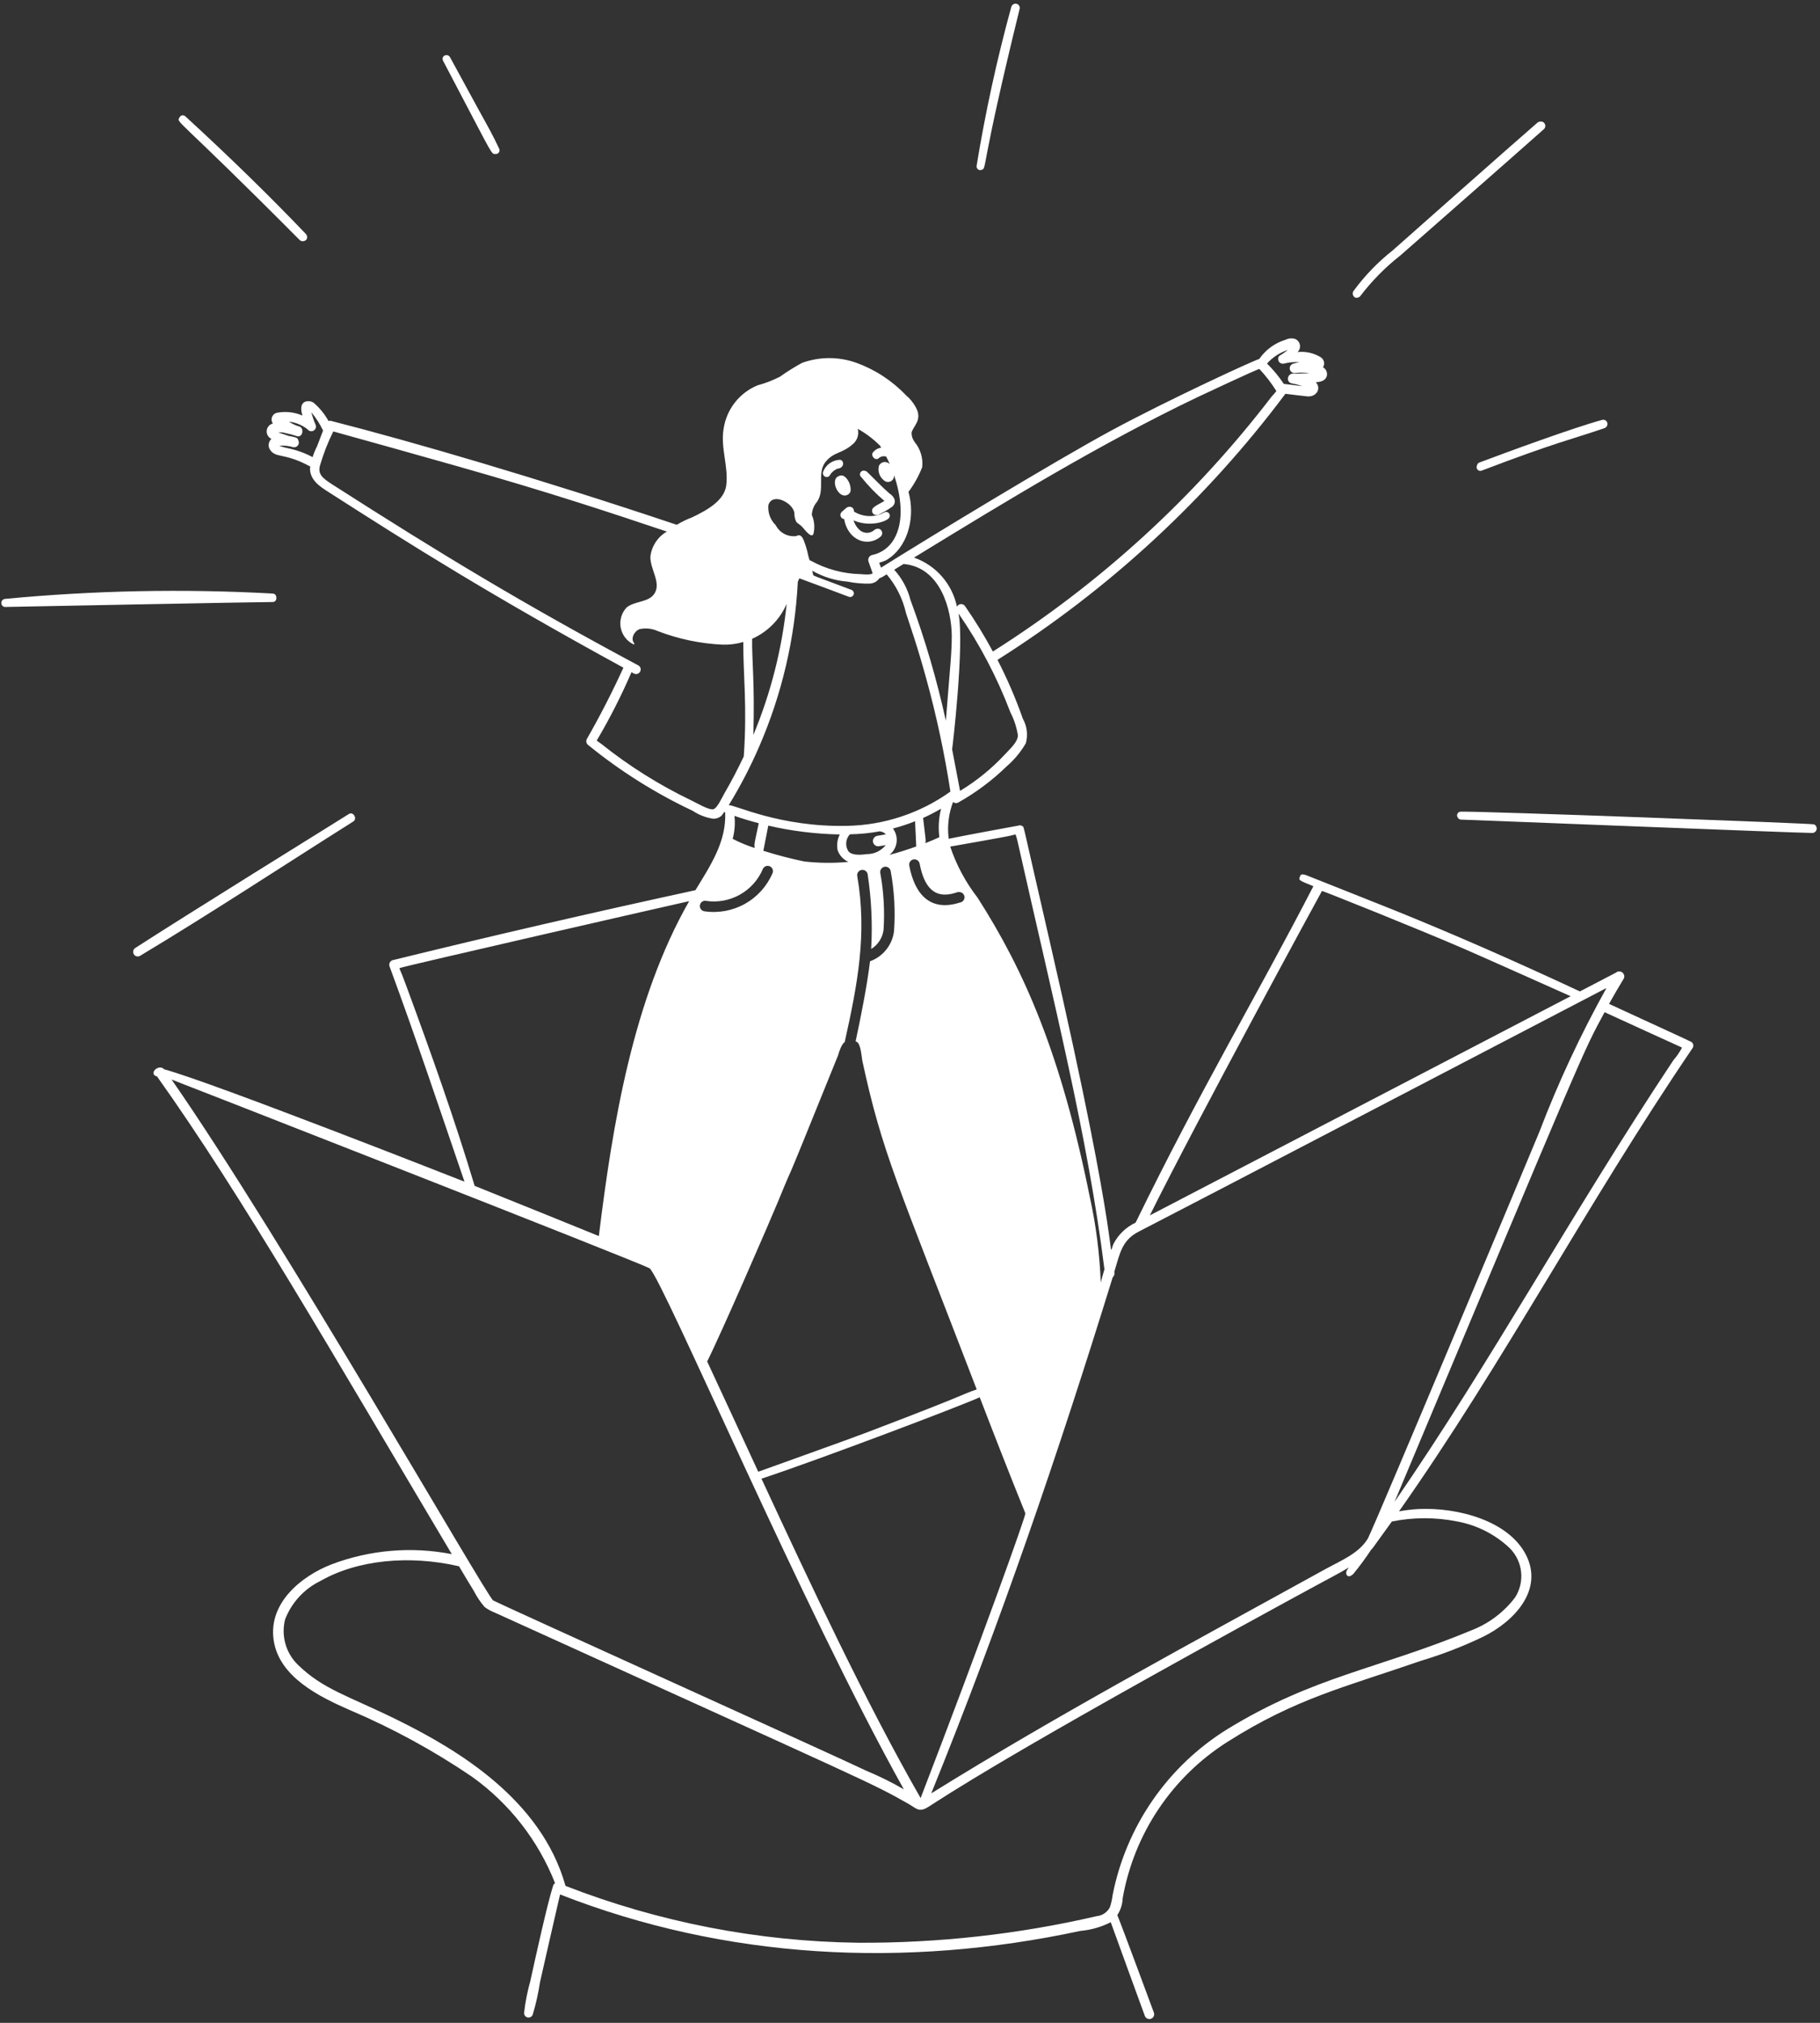 <svg xmlns="http://www.w3.org/2000/svg" width="324" height="360" viewBox="0 0 324 360" fill="none"><rect x="0" y="0" width="324" height="360" fill="#333333" stroke="none"/><g clip-path="url(#clip0_35066_155)"><path d="M150.371 88.189C150.606 88.19 150.834 88.116 151.022 87.977C151.211 87.839 151.35 87.643 151.419 87.42C151.48 86.709 151.297 85.999 150.9 85.407C150.458 84.783 149.96 84.335 149.141 84.813C147.951 85.509 149.017 88.189 150.371 88.189Z" fill="white"></path><path d="M153.358 84.948C154.581 86.48 155.951 87.888 157.449 89.152C155.892 90.04 155.243 90.28 155.239 90.901C155.25 91.102 155.327 91.294 155.459 91.446C155.571 91.546 155.706 91.616 155.852 91.649C155.997 91.681 156.149 91.677 156.293 91.635C157.16 91.244 157.989 90.772 158.768 90.226C158.933 90.113 159.068 89.961 159.161 89.783C159.254 89.606 159.302 89.408 159.3 89.208C159.285 88.499 158.625 88.016 158.273 87.762C156.93 86.594 155.683 85.251 154.323 83.945C154.154 83.825 153.953 83.76 153.746 83.757C153.607 83.757 153.471 83.801 153.359 83.883C153.246 83.965 153.163 84.08 153.12 84.212C153.077 84.344 153.077 84.487 153.119 84.619C153.162 84.751 153.246 84.866 153.358 84.948Z" fill="white"></path><path d="M157.423 91.195C156.589 91.65 155.648 91.874 154.698 91.846C153.748 91.817 152.823 91.537 152.017 91.033C152.031 90.922 152.02 90.81 151.985 90.704C151.95 90.599 151.892 90.502 151.815 90.421C151.738 90.341 151.645 90.278 151.541 90.238C151.437 90.198 151.325 90.182 151.214 90.19C150.798 90.19 150.65 90.399 149.847 91.104C149.741 91.201 149.667 91.327 149.631 91.466C149.596 91.604 149.602 91.751 149.649 91.886C149.695 92.021 149.78 92.14 149.893 92.228C150.006 92.316 150.142 92.37 150.285 92.381C150.906 96.177 154.551 97.524 156.844 95.427C157.434 94.736 156.678 93.632 155.678 94.298C155.339 94.617 154.898 94.804 154.434 94.826C153.97 94.848 153.513 94.704 153.146 94.418C152.579 93.945 152.164 93.315 151.953 92.607C154.714 93.852 157.936 92.867 158.335 92.073C158.403 91.947 158.427 91.802 158.404 91.66C158.382 91.519 158.314 91.389 158.211 91.289C158.108 91.19 157.975 91.127 157.833 91.11C157.691 91.093 157.547 91.123 157.423 91.195Z" fill="white"></path><path d="M149.109 83.408C150.351 83.285 150.332 81.963 149.549 81.828C148.89 81.845 148.251 82.058 147.714 82.439C147.176 82.821 146.764 83.354 146.531 83.97C146.488 84.086 146.478 84.212 146.5 84.333C146.523 84.455 146.577 84.569 146.659 84.662C146.74 84.755 146.845 84.825 146.962 84.864C147.079 84.903 147.205 84.91 147.326 84.884C147.836 84.766 147.678 84.32 148.515 83.727C148.698 83.595 148.898 83.488 149.109 83.408Z" fill="white"></path><path d="M62.895 146.195C63.66 145.718 62.908 144.371 62.116 144.862C58.316 147.236 32.849 163.029 24.022 168.749C23.859 168.875 23.749 169.058 23.715 169.262C23.68 169.465 23.724 169.674 23.836 169.847C23.949 170.019 24.123 170.143 24.323 170.194C24.523 170.244 24.734 170.217 24.916 170.119C37.659 162.463 50.202 154.206 62.895 146.195Z" fill="white"></path><path d="M48.521 107.139C48.617 107.144 48.713 107.127 48.802 107.09C48.891 107.053 48.971 106.996 49.034 106.923C49.098 106.851 49.145 106.765 49.17 106.672C49.196 106.579 49.2 106.481 49.183 106.386C49.196 106.296 49.19 106.205 49.166 106.117C49.142 106.03 49.101 105.948 49.044 105.877C48.987 105.807 48.916 105.748 48.835 105.707C48.754 105.665 48.666 105.64 48.575 105.634C32.668 104.757 16.718 105.076 0.859 106.588C0.688 106.612 0.532 106.696 0.418 106.824C0.303 106.953 0.238 107.118 0.234 107.29C0.23 107.462 0.287 107.63 0.394 107.764C0.502 107.898 0.654 107.99 0.823 108.023C0.823 108.023 46.933 107.118 48.521 107.139Z" fill="white"></path><path d="M53.37 42.738C53.462 42.817 53.571 42.874 53.687 42.906C53.804 42.938 53.927 42.944 54.046 42.923C54.165 42.903 54.279 42.856 54.378 42.787C54.478 42.718 54.561 42.629 54.622 42.524C54.677 42.38 54.691 42.224 54.665 42.072C54.639 41.92 54.572 41.778 54.472 41.661C48.003 34.888 40.971 28.022 32.994 20.7C32.919 20.631 32.829 20.58 32.731 20.552C32.633 20.523 32.53 20.518 32.43 20.536C32.329 20.554 32.235 20.596 32.153 20.657C32.072 20.718 32.005 20.797 31.959 20.888C31.421 21.964 30.904 20.145 53.37 42.738Z" fill="white"></path><path d="M81.771 16.333C87.559 27.332 87.48 27.409 88.106 27.409H88.277C88.397 27.409 88.514 27.375 88.616 27.313C88.718 27.251 88.801 27.162 88.857 27.056C88.912 26.951 88.938 26.832 88.932 26.712C88.925 26.593 88.886 26.478 88.819 26.379C87.852 24.276 86.699 22.216 85.586 20.221C85.223 19.574 80.897 11.608 80.103 10.165C80.04 10.047 79.943 9.95 79.825 9.887C79.707 9.824 79.572 9.798 79.439 9.812C79.326 9.812 79.215 9.842 79.117 9.898C79.019 9.953 78.936 10.033 78.878 10.13C78.819 10.227 78.786 10.337 78.783 10.45C78.779 10.562 78.804 10.674 78.856 10.775C79.815 12.626 80.797 14.48 81.771 16.333Z" fill="white"></path><path d="M174.755 30.225C175.752 29.836 174.36 30.677 181.527 1.543C181.552 1.407 181.54 1.267 181.491 1.137C181.442 1.008 181.359 0.894 181.249 0.809C181.14 0.724 181.009 0.671 180.872 0.656C180.734 0.64 180.595 0.663 180.47 0.721C180.266 0.822 180.11 0.998 180.035 1.212C177.48 10.529 175.419 19.973 173.858 29.507C173.838 29.622 173.85 29.741 173.891 29.851C173.933 29.961 174.003 30.057 174.095 30.131C174.186 30.204 174.296 30.252 174.412 30.268C174.528 30.285 174.647 30.27 174.755 30.225Z" fill="white"></path><path d="M242.146 52.711C244.221 49.988 246.636 47.541 249.333 45.432C249.333 45.432 270.694 26.695 274.812 23.016C275.517 22.408 274.83 21.167 273.732 21.799C269.927 25.073 247.934 44.557 247.934 44.557C245.28 46.65 242.924 49.093 240.931 51.822C240.826 52.002 240.793 52.215 240.839 52.419C240.884 52.623 241.005 52.802 241.177 52.92C241.34 52.991 241.522 53.009 241.695 52.972C241.869 52.934 242.027 52.843 242.146 52.711Z" fill="white"></path><path d="M263.316 82.329C263.067 82.422 262.964 82.681 262.889 82.982C262.859 83.099 262.862 83.222 262.897 83.337C262.933 83.452 262.999 83.555 263.089 83.635C263.179 83.716 263.289 83.77 263.408 83.791C263.526 83.813 263.649 83.802 263.761 83.759C277.232 78.622 279.597 78.269 285.689 76.177C285.873 76.085 286.021 75.933 286.108 75.746C286.162 75.619 286.181 75.48 286.161 75.344C286.141 75.207 286.084 75.079 285.997 74.972C285.909 74.866 285.794 74.786 285.663 74.74C285.533 74.695 285.393 74.687 285.258 74.716C279.939 76.173 268.426 80.409 263.316 82.329Z" fill="white"></path><path d="M322.927 146.707C322.491 146.536 264.314 144.362 260.033 144.45C259.918 144.453 259.806 144.486 259.707 144.546C259.609 144.605 259.528 144.69 259.472 144.791C259.416 144.892 259.388 145.005 259.39 145.121C259.393 145.236 259.425 145.348 259.484 145.447C259.535 145.566 259.619 145.669 259.725 145.743C259.831 145.817 259.957 145.859 260.086 145.865C265.639 146.053 320.045 148.24 322.634 148.24C322.816 148.237 322.993 148.171 323.133 148.053C323.273 147.935 323.368 147.773 323.402 147.593C323.436 147.413 323.408 147.227 323.322 147.066C323.235 146.905 323.096 146.778 322.927 146.707Z" fill="white"></path><path d="M301.259 185.565C301.101 185.377 301.996 185.828 286.443 178.657C287.301 177.122 288.188 175.6 289.105 174.092C289.173 173.905 289.178 173.702 289.118 173.513C289.059 173.323 288.939 173.159 288.776 173.045C288.614 172.932 288.418 172.875 288.22 172.884C288.022 172.893 287.832 172.967 287.681 173.095L281.257 176.441C269.408 170.905 258.515 166.145 248.011 161.905C243.728 160.182 232.367 155.698 232.33 155.674L232.315 155.702C231.628 155.503 231.562 155.651 231.415 156.011C231.152 156.663 231.19 156.65 233.812 157.718C223.44 177.78 213.686 193.965 202.166 217.589C200.449 218.39 199.05 219.743 198.193 221.432C197.033 224.376 199.969 224.392 186.908 167.663C181.935 146.059 182.322 147.272 182.066 147.061C181.955 146.968 181.82 146.908 181.676 146.887C181.533 146.865 181.386 146.883 181.252 146.939C181.252 146.939 172.186 148.592 168.887 149.275C168.605 147.058 168.873 144.807 169.667 142.718C169.796 142.838 169.962 142.911 170.137 142.925C170.312 142.939 170.488 142.894 170.634 142.797C173.763 141.038 176.649 138.878 179.221 136.374C180.575 135.207 181.724 133.822 182.621 132.275C183.027 130.807 182.835 129.238 182.089 127.91C180.829 124.317 179.32 120.817 177.575 117.433C197.403 104.907 214.774 88.86 228.829 70.084C229.348 70.147 232.659 70.558 232.892 70.558C234.526 70.558 235.205 68.991 234.229 68.016C234.929 67.994 236.014 67.843 236.223 66.818C236.27 66.533 236.229 66.241 236.104 65.98C235.979 65.72 235.777 65.504 235.525 65.362C235.617 65.217 235.68 65.055 235.708 64.885C235.736 64.715 235.731 64.542 235.691 64.374C235.651 64.207 235.578 64.049 235.476 63.91C235.375 63.772 235.246 63.654 235.098 63.566C233.87 62.817 232.428 62.497 230.998 62.656C231.167 62.494 231.292 62.292 231.364 62.07C231.436 61.847 231.452 61.61 231.411 61.38C231.369 61.149 231.271 60.933 231.125 60.75C230.98 60.566 230.791 60.422 230.577 60.329C230.006 60.148 229.386 60.197 228.852 60.468C226.949 61.045 225.299 62.251 224.172 63.888C223.401 64.044 207.948 71.163 197.84 76.621C187.852 82.023 165.509 95.579 156.847 101.021C156.731 100.738 156.595 100.402 156.518 100.155C156.932 100.032 157.338 99.885 157.735 99.715C161.546 97.492 162.766 92.517 161.946 88.449C161.888 88.142 161.796 87.847 161.73 87.542C162.737 86.189 163.56 84.708 164.175 83.137C164.259 82.343 164.184 81.539 163.954 80.774C163.725 80.009 163.346 79.297 162.84 78.679C162.484 78.219 162.287 77.658 162.276 77.077C162.407 75.924 164.344 74.84 163.028 72.472C162.586 71.658 161.993 70.934 161.281 70.341C158.824 67.759 155.801 65.782 152.45 64.567C149.333 63.453 145.927 63.453 142.81 64.567C141.436 65.311 140.11 66.14 138.838 67.048C137.572 67.694 136.243 68.206 134.871 68.575C133.295 69.221 131.913 70.262 130.856 71.597C129.799 72.932 129.103 74.517 128.835 76.198C128.212 79.657 129.708 82.97 129.292 86.355C128.963 89.022 126.019 90.747 123.183 92.082C122.243 92.436 121.338 92.877 120.48 93.399C95.81 85.123 73.204 78.551 59.071 74.942C58.884 74.862 58.673 74.858 58.484 74.931C57.804 73.698 56.908 72.598 55.839 71.682C55.609 71.526 55.343 71.429 55.066 71.401C54.79 71.374 54.51 71.416 54.254 71.524C53.409 71.959 53.58 73.046 53.838 73.958C52.427 73.347 50.866 73.17 49.354 73.45C49.15 73.487 48.959 73.574 48.799 73.704C48.638 73.835 48.514 74.004 48.436 74.196C48.359 74.388 48.332 74.596 48.358 74.801C48.383 75.007 48.461 75.202 48.583 75.369C48.288 75.441 48.024 75.603 47.826 75.832C47.629 76.062 47.507 76.347 47.479 76.649C47.451 76.95 47.518 77.253 47.67 77.515C47.823 77.777 48.053 77.984 48.329 78.109C48.051 78.351 47.873 78.688 47.832 79.054C47.791 79.42 47.888 79.788 48.105 80.086C49.156 81.602 50.612 80.504 55.252 83.041C55.235 83.148 55.198 83.242 55.181 83.35C55.181 85.452 56.964 86.592 58.395 87.51C73.228 97.024 87.032 105.732 110.982 118.829C109.007 123.142 106.825 127.411 104.468 131.523C104.386 131.684 104.357 131.868 104.384 132.046C104.412 132.225 104.495 132.391 104.622 132.52C110.355 137.199 116.64 141.158 123.335 144.309C124.431 145.041 125.677 145.52 126.98 145.711C127.506 145.721 128.018 145.54 128.419 145.199C128.607 144.979 128.764 144.742 128.933 144.511C128.987 144.533 129.044 144.55 129.098 144.573C129.33 149.77 126.531 153.949 123.798 158.427C105.86 162.319 87.737 166.5 69.816 170.902C69.622 170.989 69.466 171.144 69.377 171.338C69.289 171.531 69.273 171.751 69.335 171.955C73.996 184.546 78.241 197.317 82.689 210.301C82.501 210.226 37.531 192.517 29.247 190.309C28.196 189.208 26.335 191.18 27.953 191.569C43.034 212.733 59.136 240.809 80.43 276.586C73.278 275.194 65.88 275.818 59.063 278.389C53.678 280.47 47.734 285.255 48.718 291.9C49.683 298.483 56.891 301.98 62.278 304.34C69.89 307.574 77.169 311.543 84.011 316.19C90.673 320.946 95.814 327.53 98.814 335.145C98.66 335.236 98.543 335.378 98.483 335.546C97.418 338.823 95.229 348.842 94.394 352.627C93.873 354.474 93.505 356.361 93.295 358.269C93.297 358.463 93.369 358.649 93.498 358.793C93.627 358.937 93.804 359.029 93.996 359.052C94.188 359.075 94.382 359.027 94.541 358.918C94.701 358.808 94.815 358.645 94.862 358.457C95.417 356.597 95.84 354.7 96.128 352.781C96.527 350.915 99.337 338.779 99.702 337.152C129.232 348.712 161.081 350.337 192.332 343.64C194.216 343.474 196.051 342.949 197.738 342.095C198.169 343.339 203.804 358.758 203.804 358.758C203.88 358.972 204.039 359.147 204.244 359.244C204.449 359.341 204.685 359.352 204.899 359.276C205.112 359.199 205.287 359.041 205.384 358.835C205.481 358.63 205.492 358.395 205.416 358.181C205.416 358.181 199.694 342.701 198.906 340.824C199.494 339.931 199.824 338.894 199.862 337.826C200.864 332.142 203.042 326.73 206.256 321.937C209.471 317.143 213.65 313.074 218.528 309.988C230.729 302.252 239.362 300.279 252.897 295.592C256.695 294.454 260.399 293.024 263.976 291.315C269.566 288.582 274.847 282.952 271.655 276.713C268.55 270.64 259.535 268.227 252.491 268.564C251.338 268.629 250.191 268.765 249.055 268.97C267.826 242.293 282.249 214.612 301.263 186.605C301.384 186.459 301.45 186.275 301.449 186.084C301.448 185.894 301.381 185.711 301.259 185.565ZM235.341 158.557C235.529 158.557 252.192 165.206 260.596 168.844C264.593 170.574 277.309 176.275 279.608 177.295L204.694 216.301C212.924 199.687 235.221 158.745 235.341 158.557ZM198.073 227.336C198.178 227.241 198.261 227.125 198.318 226.995C198.374 226.866 198.402 226.725 198.4 226.584C198.4 226.507 198.377 226.428 198.368 226.35C199.382 222.982 199.749 220.676 202.786 219.154C206.076 217.507 285.8 175.931 285.99 175.831C281.386 184.098 277.38 192.685 274.005 201.525C273.064 203.827 245.005 270.871 243.534 273.76C241.971 276.441 238.713 277.731 235.973 279.239C212.072 292.423 188.691 304.938 165.783 319.16C178.12 288.74 188.386 258.696 198.078 227.338L198.073 227.336ZM149.098 151.242C149.249 151.719 149.501 152.158 149.837 152.528C150.174 152.898 150.586 153.191 151.047 153.387C148.425 153.634 145.784 153.609 143.167 153.313C140.712 152.802 138.284 152.168 135.892 151.414L136.772 146.935C140.949 147.901 145.216 148.428 149.502 148.508C149.073 149.351 148.931 150.311 149.098 151.242ZM156.343 150.614C156.79 150.565 157.235 150.493 157.675 150.398C157.283 150.898 156.782 151.302 156.211 151.581C155.64 151.859 155.013 152.004 154.378 152.004C153.448 152.117 151.72 152.33 151.033 151.5C150.735 151.039 150.599 150.492 150.647 149.946C150.695 149.399 150.923 148.884 151.297 148.481C153.097 148.445 154.891 148.265 156.663 147.943C156.691 147.943 156.719 147.981 156.748 147.983C157.114 148.026 157.451 148.208 157.688 148.491L156.183 148.747C155.951 148.786 155.741 148.911 155.597 149.098C155.452 149.284 155.383 149.518 155.403 149.753C155.423 149.988 155.53 150.207 155.704 150.367C155.878 150.526 156.105 150.615 156.341 150.614H156.343ZM149.211 187.781C149.357 187.201 149.837 185.766 150.373 185.475C152.696 175.028 154.383 166.156 152.608 155.909C152.565 155.663 152.622 155.41 152.766 155.206C152.909 155.002 153.128 154.864 153.374 154.821C153.62 154.778 153.873 154.835 154.077 154.979C154.281 155.122 154.42 155.341 154.462 155.587C155.132 159.989 155.341 164.448 155.087 168.893C155.686 168.526 156.196 168.03 156.578 167.44C156.96 166.85 157.204 166.182 157.293 165.485C157.515 162.102 157.32 158.704 156.712 155.369C156.687 155.246 156.687 155.12 156.712 154.997C156.737 154.875 156.786 154.758 156.856 154.655C156.927 154.551 157.017 154.463 157.122 154.395C157.227 154.327 157.344 154.28 157.467 154.258C157.59 154.236 157.717 154.239 157.839 154.266C157.961 154.293 158.076 154.345 158.178 154.417C158.28 154.49 158.367 154.582 158.433 154.688C158.499 154.794 158.543 154.913 158.563 155.036C159.215 158.57 159.413 162.173 159.153 165.757C158.997 166.951 158.516 168.078 157.763 169.017C157.01 169.956 156.013 170.67 154.882 171.08C154.389 175.23 153.262 180.927 152.316 185.339C152.368 185.353 152.42 185.369 152.47 185.388C153.266 185.706 153.364 188.112 153.544 188.926C157.084 205.219 159.616 210.18 173.877 247.274C170.589 248.402 173.476 247.637 154.127 254.998C150.529 256.368 137.745 260.914 134.986 261.922C133.802 259.368 127.767 246.311 125.893 242.299C128.489 237.113 137.233 216.942 138.435 214.012C142.662 203.714 137.186 217.538 149.211 187.781ZM158.963 147.449C160.302 147.1 161.618 146.668 162.904 146.157L163.109 150.646C161.516 151.21 159.926 151.73 158.346 152.138C159.041 151.591 159.494 150.795 159.609 149.919C159.725 149.043 159.493 148.156 158.963 147.449ZM174.411 248.671C177.069 255.574 179.757 262.469 182.538 269.327C182.632 269.754 174.797 291.693 163.891 319.999C154.154 303.003 144.413 282.238 135.559 263.16C146.137 259.657 171.17 250.157 174.411 248.671ZM180.105 148.671C180.328 148.601 180.554 148.543 180.784 148.496C180.959 148.962 181.096 149.441 181.192 149.93C187.709 178.939 193.645 202.247 196.615 225.899C196.369 226.676 196.173 227.458 195.957 228.239C195.765 223.143 195.118 218.075 194.023 213.094C188.898 187.702 182.433 172.88 174.031 159.761C171.907 157.024 170.26 153.949 169.158 150.665C169.856 150.547 179.433 148.871 180.105 148.671ZM170.188 158.866C170.345 158.791 170.515 158.752 170.688 158.749C170.861 158.747 171.033 158.782 171.191 158.853C171.37 158.944 171.515 159.091 171.604 159.27C171.694 159.45 171.723 159.654 171.688 159.852C171.654 160.05 171.557 160.231 171.411 160.37C171.266 160.509 171.08 160.597 170.881 160.622C165.682 162.293 162.857 159.276 161.867 154.049C161.821 153.804 161.874 153.55 162.015 153.344C162.156 153.138 162.373 152.996 162.618 152.95C162.863 152.904 163.117 152.957 163.322 153.098C163.528 153.239 163.67 153.456 163.716 153.701C164.482 157.747 166.274 160.147 170.188 158.866ZM167.224 149C166.393 149.377 165.563 149.732 164.734 150.057C164.841 149.493 164.835 149.79 164.333 145.57C165.428 145.077 166.495 144.527 167.531 143.92C167.114 145.58 167.01 147.303 167.224 149ZM179.871 126.77C180.534 128.054 180.986 129.436 181.211 130.863C181.211 132.055 179.732 133.351 178.884 134.271C176.541 136.791 173.858 138.972 170.913 140.751C170.881 140.563 169.536 133.534 169.496 133.342C169.56 133.154 171.714 114.721 170.64 109.186C174.415 114.653 177.515 120.558 179.871 126.77ZM229.303 62.255C227.785 63.438 227.735 63.205 227.584 63.572C227.526 63.735 227.516 63.912 227.557 64.081C227.597 64.25 227.684 64.403 227.81 64.524C227.913 64.61 228.034 64.671 228.164 64.704C228.295 64.737 228.431 64.739 228.562 64.712C229.474 64.47 230.421 64.389 231.361 64.471C230.978 64.522 230.601 64.606 230.232 64.721C230.028 64.777 229.851 64.907 229.736 65.085C229.622 65.264 229.578 65.479 229.613 65.689C229.648 65.898 229.76 66.087 229.927 66.218C230.093 66.35 230.303 66.415 230.515 66.401C231.347 66.285 232.191 66.285 233.024 66.401C233.387 66.41 233.144 66.418 230.578 66.514C229.113 66.183 228.827 68.092 230.014 68.238C230.647 68.354 231.271 68.516 231.88 68.724C231.376 68.665 229.164 68.385 228.545 68.319C227.676 67.012 226.674 65.798 225.555 64.697C226.567 63.569 227.861 62.731 229.303 62.268V62.255ZM213.146 70.699C213.334 70.608 224.008 65.594 224.198 65.667C225.336 66.873 226.348 68.19 227.221 69.598C226.961 69.936 226.682 70.259 226.388 70.567C212.648 88.504 195.844 103.868 176.751 115.949C175.256 113.165 173.602 110.468 171.799 107.873C171.716 107.753 171.603 107.656 171.472 107.592C171.34 107.529 171.195 107.501 171.049 107.51C170.903 107.52 170.763 107.567 170.641 107.648C170.519 107.728 170.42 107.839 170.354 107.969C169.942 105.977 169.022 104.126 167.683 102.595C166.345 101.064 164.633 99.906 162.714 99.232C178.933 89.304 195.707 79.044 213.146 70.699ZM160.857 100.37C167.523 100.97 169.387 108.646 169.434 113.1C169.434 116.09 169.214 117.87 168.383 128.273C166.783 120.971 164.679 113.789 162.086 106.778C161.573 104.773 160.578 102.924 159.187 101.391L160.857 100.37ZM156.576 102.892C156.992 102.768 156.932 102.77 157.844 102.213C159.526 104.196 160.705 106.555 161.282 109.09C161.999 111.324 163.239 114.732 164.954 120.99C166.746 127.533 168.162 134.172 169.195 140.877C163.839 144.709 157.45 146.835 150.866 146.975C138.764 147.257 130.605 143.106 129.723 143.303C131.791 139.941 133.614 136.433 135.177 132.808C139.195 123.542 141.515 113.631 142.028 103.545C142.082 103.426 142.261 103.011 142.297 102.92C155.284 107.754 142.703 103.058 151.092 106.201C151.173 106.234 151.261 106.251 151.349 106.25C151.437 106.249 151.524 106.23 151.605 106.195C151.686 106.16 151.759 106.109 151.819 106.045C151.88 105.981 151.927 105.906 151.958 105.823C151.989 105.741 152.003 105.653 152 105.565C151.996 105.477 151.975 105.39 151.937 105.31C151.899 105.231 151.846 105.159 151.78 105.101C151.715 105.042 151.638 104.997 151.554 104.969C144.031 102.147 145.137 102.593 144.749 102.326C144.723 102.123 144.684 101.922 144.633 101.724C144.633 101.666 144.604 101.622 144.597 101.568C146.529 102.674 148.682 103.338 150.902 103.513C152.184 103.774 153.492 103.892 154.801 103.864C155.151 103.854 155.493 103.76 155.8 103.591C156.107 103.422 156.369 103.182 156.565 102.892H156.576ZM134.352 150.915C133.001 150.486 131.689 149.941 130.432 149.286C130.792 147.956 130.9 146.569 130.75 145.199C132.17 145.698 133.612 146.128 135.076 146.506C134.323 150.027 134.248 150.093 134.352 150.915ZM136.782 89.916C137.459 87.542 141.232 89.487 141.418 91.332C141.406 91.852 141.515 92.367 141.738 92.837C142.054 93.284 142.329 93.185 143.015 94.003C143.553 94.642 144.52 95.795 144.811 95.013C145.087 93.887 144.985 92.702 144.52 91.641C144.563 90.768 144.899 89.935 145.473 89.276C146.903 87.123 145.43 84.356 146.878 82.308C148.47 80.295 149.786 80.876 151.916 78.961C152.274 78.633 152.536 78.213 152.673 77.747C152.81 77.281 152.817 76.787 152.694 76.317C154.147 77.124 155.481 78.131 156.655 79.308C156.732 79.428 156.808 79.55 156.881 79.672H156.857C156.286 79.753 155.769 80.052 155.414 80.506C154.946 81.104 155.79 82.01 156.354 81.602C156.551 81.42 156.79 81.291 157.05 81.226C157.278 81.175 157.515 81.185 157.737 81.254H157.758C157.989 81.709 158.215 82.168 158.418 82.638C158.291 82.486 158.126 82.369 157.941 82.297C157.755 82.226 157.555 82.204 157.358 82.232C157.162 82.26 156.975 82.338 156.818 82.459C156.66 82.579 156.535 82.739 156.456 82.921C156.342 83.393 156.368 83.887 156.53 84.345C156.693 84.802 156.984 85.203 157.37 85.498C157.536 85.648 157.745 85.742 157.968 85.767C158.19 85.793 158.415 85.748 158.611 85.639C158.806 85.53 158.963 85.362 159.058 85.16C159.154 84.958 159.184 84.73 159.144 84.51C160.381 88.14 161.038 92.716 159.157 95.944C158.744 96.67 158.18 97.299 157.504 97.789C156.827 98.278 156.052 98.616 155.233 98.78C155.117 98.811 155.007 98.865 154.912 98.939C154.816 99.012 154.737 99.105 154.678 99.21C154.619 99.316 154.582 99.432 154.569 99.552C154.556 99.672 154.568 99.793 154.603 99.909C154.946 100.913 155.168 101.472 155.356 102.032C155.017 102.337 153.902 102.238 153.287 102.181C150.14 102.124 147.056 101.294 144.305 99.766C144.031 99.612 144.194 99.98 143.878 98.839C143.699 97.964 143.448 97.106 143.126 96.273C143.025 96.055 142.654 94.862 141.809 95.393C141.067 95.502 140.31 95.374 139.644 95.029C138.978 94.683 138.438 94.137 138.1 93.467C137.629 93.011 137.266 92.456 137.038 91.841C136.81 91.226 136.722 90.569 136.782 89.916ZM140.045 107.457C139.215 115.486 137.217 123.35 134.113 130.801C134.382 121.562 133.831 117.358 133.898 113.685C136.658 112.457 138.853 110.233 140.045 107.457ZM55.651 81.352C54.293 80.634 52.843 80.106 51.342 79.783C50.786 79.682 50.242 79.527 49.715 79.323C50.551 79.258 51.392 79.347 52.196 79.586C52.349 79.618 52.508 79.607 52.655 79.553C52.802 79.499 52.931 79.405 53.027 79.281C53.123 79.158 53.182 79.01 53.199 78.854C53.215 78.698 53.187 78.541 53.118 78.401C53.1 78.276 53.047 78.159 52.965 78.064C52.883 77.969 52.775 77.899 52.655 77.863C52.251 77.741 51.838 77.65 51.421 77.588L49.555 76.968C49.97 76.911 50.392 76.947 50.791 77.073C51.475 77.203 52.15 77.381 52.809 77.605C53.909 77.981 54.178 76.225 53.343 75.926C52.665 75.735 52.022 75.435 51.44 75.038C52.656 75.178 53.809 75.656 54.767 76.418C54.89 76.581 55.069 76.692 55.268 76.731C55.468 76.769 55.675 76.732 55.85 76.627C56.024 76.522 56.153 76.356 56.212 76.161C56.272 75.966 56.257 75.756 56.17 75.572C55.869 74.859 55.621 74.125 55.427 73.375C56.254 74.369 56.955 75.461 57.515 76.625L56.432 79.447C56.118 80.058 55.857 80.696 55.651 81.352ZM128.982 141.153C128.53 141.924 127.69 143.866 126.965 144.024C126.177 144.197 123.926 142.852 122.98 142.404C117.32 139.683 111.985 136.331 107.077 132.413C106.385 131.943 106.242 131.751 106.21 131.828C108.536 127.899 110.61 123.825 112.417 119.632C112.561 119.709 112.704 119.794 112.851 119.869C113.046 119.968 113.273 119.986 113.481 119.919C113.69 119.852 113.863 119.706 113.965 119.512C114.065 119.323 114.087 119.102 114.025 118.898C113.963 118.693 113.822 118.522 113.634 118.421C93.132 107.44 78.719 98.745 59.174 86.229C57.41 85.101 56.449 84.339 57.024 82.656C57.623 80.635 58.395 78.67 59.332 76.783C59.52 76.815 79.439 82.39 81.664 83.039C98.082 87.708 108.373 91.142 118.718 94.605C117.917 95.064 117.235 95.705 116.727 96.475C116.218 97.245 115.896 98.123 115.787 99.04C115.686 101.31 117.918 103.91 116.351 105.849C115.289 107.196 112.966 106.977 111.555 108.106C111.111 108.577 110.784 109.147 110.6 109.768C110.416 110.389 110.381 111.044 110.496 111.681C110.612 112.319 110.876 112.92 111.266 113.437C111.656 113.954 112.163 114.372 112.744 114.657C112.769 114.677 112.801 114.687 112.833 114.683C112.865 114.68 112.894 114.664 112.914 114.639C112.934 114.614 112.944 114.582 112.94 114.55C112.937 114.518 112.921 114.489 112.896 114.469C112.206 113.685 112.896 112.308 113.886 111.96C114.967 111.732 116.093 111.856 117.098 112.313C120.787 113.732 124.68 114.547 128.628 114.727C129.876 114.766 131.122 114.607 132.32 114.255C132.296 120.072 133.037 125.728 132.407 134.615C131.312 136.927 130.163 139.137 128.982 141.153ZM125.613 160.316C127.706 160.646 129.85 160.264 131.7 159.231C133.551 158.198 135.001 156.574 135.819 154.619C135.927 154.4 136.115 154.232 136.345 154.149C136.574 154.067 136.827 154.077 137.049 154.177C137.271 154.277 137.446 154.46 137.536 154.687C137.626 154.913 137.625 155.166 137.532 155.392C136.545 157.697 134.826 159.612 132.641 160.841C130.455 162.069 127.926 162.543 125.444 162.189C125.32 162.178 125.2 162.143 125.09 162.085C124.98 162.028 124.883 161.949 124.804 161.854C124.724 161.759 124.664 161.649 124.627 161.531C124.59 161.412 124.577 161.288 124.588 161.164C124.599 161.041 124.634 160.921 124.692 160.811C124.749 160.701 124.828 160.603 124.923 160.524C125.018 160.445 125.128 160.385 125.247 160.348C125.365 160.311 125.49 160.297 125.613 160.308V160.316ZM72.243 175.222C71.187 172.359 71.114 172.517 71.114 172.295C72.081 171.906 120.591 160.833 122.686 160.376C112.701 177.855 109.063 199.969 106.607 219.978C105.57 219.551 90.895 213.6 84.497 211.044C80.942 199.23 76.885 187.813 72.243 175.222ZM30.545 192.124C31.297 192.387 112.949 224.319 115.652 225.719C118.142 227.976 142.968 286.387 160.906 318.447C158.787 317.215 156.587 316.125 154.323 315.185C149.092 312.657 89.932 285.941 87.788 284.822C86.654 284.128 50.168 220.322 30.545 192.124ZM259.362 270.762C262.895 271.398 266.164 273.054 268.766 275.527C269.902 276.659 270.616 278.146 270.789 279.741C270.963 281.335 270.585 282.941 269.72 284.292C267.778 286.854 265.178 288.842 262.196 290.045C245.171 297.125 233.96 298.257 218.422 307.78C213.195 311.031 208.691 315.323 205.192 320.387C201.693 325.452 199.272 331.182 198.08 337.222C197.991 337.955 197.832 338.678 197.604 339.381C197.383 339.833 197.049 340.22 196.635 340.506C196.221 340.792 195.741 340.967 195.24 341.014C181.314 344.234 167.06 345.822 152.766 345.746C134.933 345.516 117.287 342.089 100.665 335.627V335.603L100.652 335.552C96.326 320.262 81.559 311.442 70.83 306.138C61.99 301.773 57.56 300.704 52.993 296.243C51.949 295.212 51.192 293.926 50.8 292.511C50.408 291.097 50.394 289.605 50.759 288.183C51.915 285.211 54.147 282.782 57.011 281.38C63.577 277.618 72.767 276.689 81.711 278.747C82.586 280.218 83.464 281.696 84.344 283.12C84.868 284.149 85.513 285.113 86.265 285.99C86.825 286.411 87.442 286.751 88.099 286.998C155.42 317.587 154.914 317.166 161.723 321.027C163.139 321.831 163.573 322.632 165.257 321.573C168.142 319.76 178.916 312.385 229.683 284.679C238.512 279.862 237.745 280.372 240.103 278.971C240.014 279.128 239.913 279.279 239.801 279.422C239.342 280.231 240.022 280.994 240.824 280.174L240.852 280.189C242.029 278.766 243.127 277.278 244.14 275.733C244.214 275.692 244.278 275.635 244.328 275.566C244.407 275.457 246.782 272.18 247.785 270.779C251.605 270.008 255.54 270.003 259.362 270.762ZM297.92 188.65C279.32 216.666 265.798 241.785 248.265 267.271C282.565 185.548 281.681 187.472 285.653 180.139C300.7 187.049 299.237 186.293 299.427 186.468C299.008 187.249 298.504 187.981 297.924 188.652L297.92 188.65Z" fill="white"></path></g><defs><clipPath id="clip0_35066_155"><rect width="323.596" height="360" fill="white"></rect></clipPath></defs></svg>
